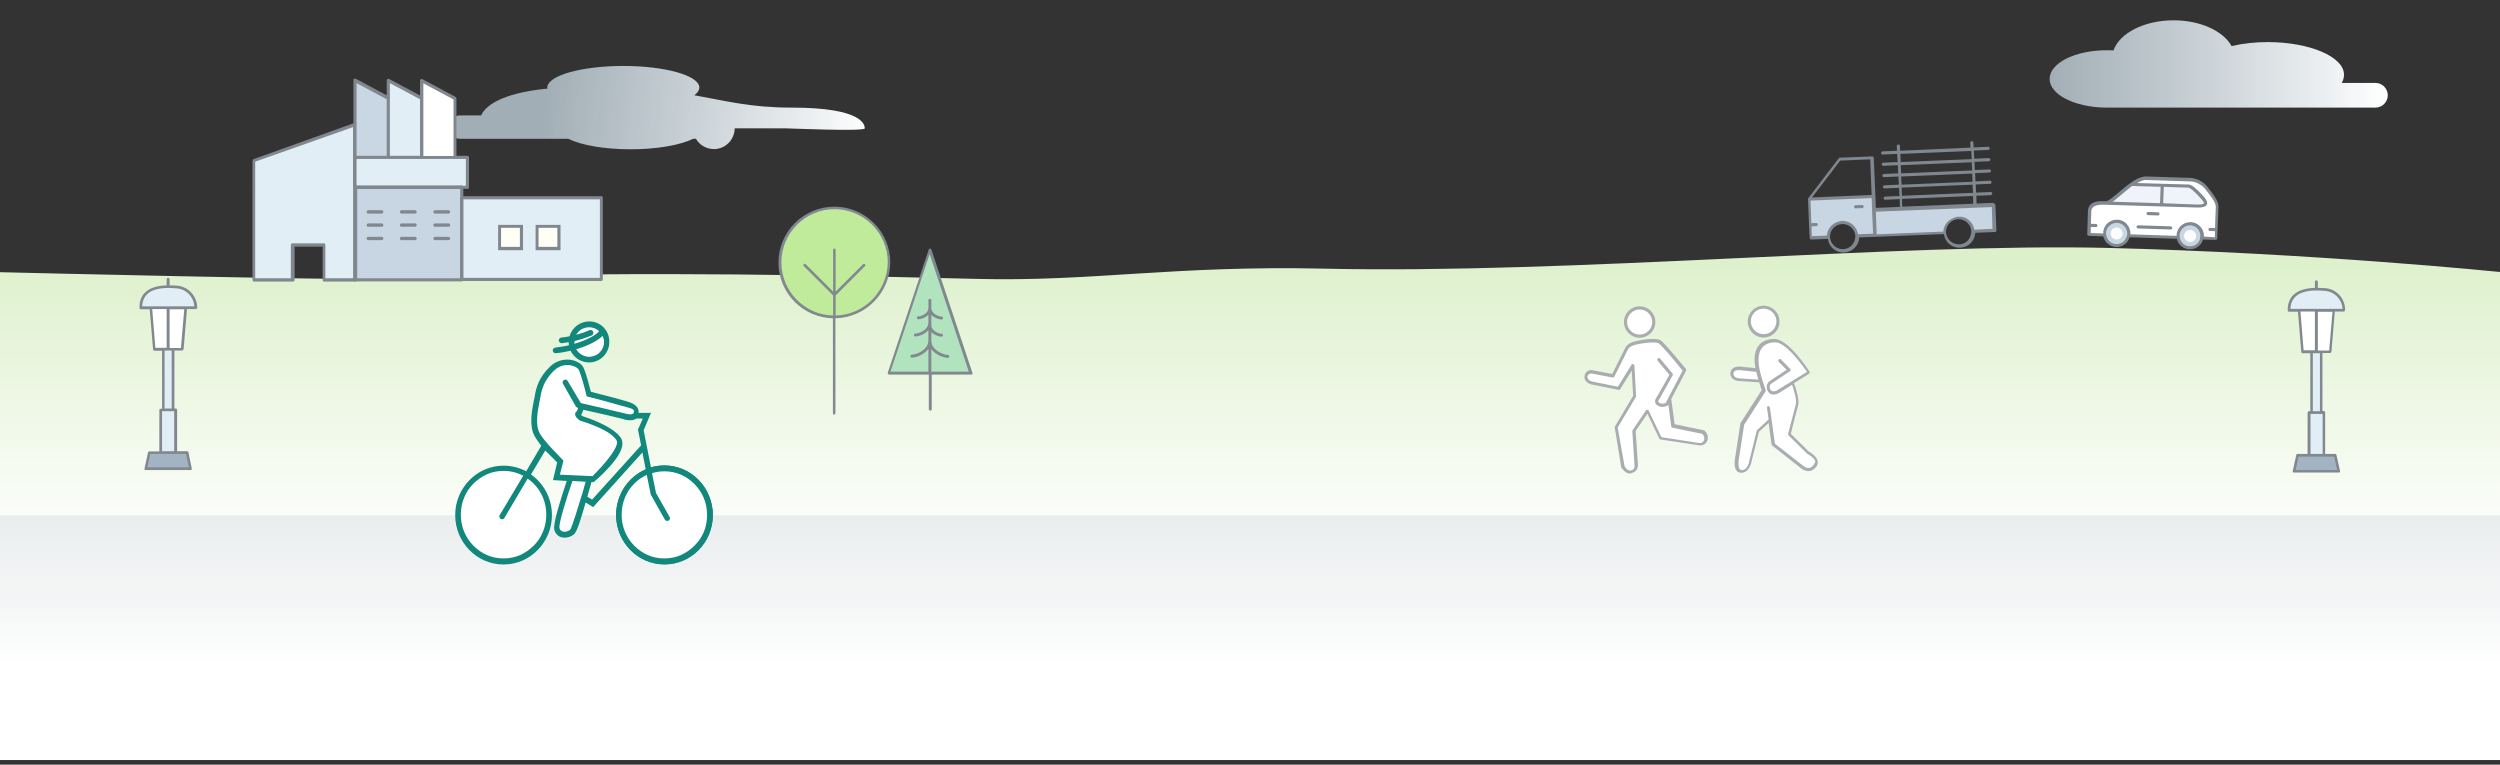 <?xml version="1.0" encoding="UTF-8"?>
<svg xmlns="http://www.w3.org/2000/svg" xmlns:xlink="http://www.w3.org/1999/xlink" version="1.1" x="0px" y="0px" viewBox="0 0 1194 365.2" style="enable-background:new 0 0 1194 365.2;" xml:space="preserve">
<rect x="0" y="0" width="1194" height="365.2" fill="#333333" stroke="none"/>
<style type="text/css">
	.st0{fill:url(#SVGID_1_);}
	.st1{fill:url(#SVGID_2_);}
	.st2{fill:url(#SVGID_3_);}
	.st3{fill:#A2B4C3;}
	.st4{fill:#E1EEF5;}
	.st5{fill:#FFFFFF;}
	.st6{fill:none;}
	.st7{fill:#81888F;}
	.st8{fill:#C7D6E2;}
	.st9{fill:#80878E;}
	.st10{fill:#FFFFF5;}
	.st11{fill:#C8D7E3;}
	.st12{fill:#B2E3BF;}
	.st13{fill:#C0EB9B;}
	.st14{fill:#F0F3FA;}
	.st15{fill:#FCFCFC;}
	.st16{fill:#A9ADB0;}
	.st17{fill:url(#SVGID_4_);}
	.st18{fill:#12877B;}
</style>
<g id="Sensibilisierung_HG_grün">
	<linearGradient id="SVGID_1_" gradientUnits="userSpaceOnUse" x1="597" y1="118.233" x2="597" y2="351.468">
		<stop offset="0" style="stop-color:#DCF0CA"></stop>
		<stop offset="0.619" style="stop-color:#FFFFFF"></stop>
		<stop offset="1" style="stop-color:#FFFFFF"></stop>
	</linearGradient>
	<path class="st0" d="M1194,351.5H0V130c0,0,164.8,4,187.2,3.2c94.7-3.2,163.1-2.9,279.4,0c54.5,1.4,94.3-6.5,165.5-4.9   c117.5,2.7,275.5-12.3,374.2-9.9c98.3,2.4,187.7,11.5,187.7,11.5V351.5z"></path>
</g>
<g id="HG_grau">
	<linearGradient id="SVGID_2_" gradientUnits="userSpaceOnUse" x1="597" y1="246.078" x2="597" y2="362.97">
		<stop offset="0" style="stop-color:#E3E7E8;stop-opacity:0.7"></stop>
		<stop offset="0.619" style="stop-color:#FFFFFF"></stop>
		<stop offset="1" style="stop-color:#FFFFFF"></stop>
	</linearGradient>
	<rect y="246.1" class="st1" width="1194" height="116.9"></rect>
</g>
<g id="Sensibilisierung">
	
		<linearGradient id="SVGID_3_" gradientUnits="userSpaceOnUse" x1="302.715" y1="741.483" x2="303.369" y2="741.468" gradientTransform="matrix(240 0 0 -48 -72391.086 35642.383)">
		<stop offset="0" style="stop-color:#DCEEF9;stop-opacity:0.659"></stop>
		<stop offset="1" style="stop-color:#FFFFFF"></stop>
	</linearGradient>
	<path class="st2" d="M332.4,66.3H331c-6.1,3-17.2,5-29.8,5c-12.7,0-23.7-2-29.8-5h-51.6c-3.1,0-5.6-2.5-5.6-5.6l0,0   c0-3.1,2.5-5.6,5.6-5.6l0,0h10c1.8-4,8.5-10.5,31.7-12.8c0-0.2-0.1-0.4-0.1-0.5c0-5.7,16.3-10.3,36.3-10.3s36.3,4.6,36.3,10.3   c0,1.3-0.9,2.6-2.4,3.7c15.8,2.8,26.9,5.9,46.6,5.9c34.7,0,34.8,8.7,34.8,9.9c0,1.6-36.1,0-37.6,0h-24.5c-0.1,5.5-4.5,9.9-9.9,9.9   C337.4,71.2,334.1,69.3,332.4,66.3z"></path>
	<g>
		<g id="lamp_8_" transform="translate(0.5 0.5)">
			<path id="Pfad_3696_8_" class="st3" d="M69.1,223.3l1.7-7.7h18l1.7,7.7H69.1z"></path>
			<rect id="Rechteck_3745_8_" x="76.3" y="195.2" class="st4" width="7.2" height="20.4"></rect>
			<rect id="Rechteck_3746_8_" x="77.5" y="166.2" class="st4" width="4.7" height="29"></rect>
			<path id="Pfad_3697_8_" class="st5" d="M71.5,146.4l1.7,19.8h13.3l1.7-19.8H71.5z"></path>
			<line id="Linie_894_8_" class="st6" x1="79.8" y1="146.4" x2="79.8" y2="166.2"></line>
			<path id="Pfad_3698_8_" class="st4" d="M92.9,146.4c0.1-5.4-4.1-9.8-9.5-9.9c-7.4-0.7-16.7,0.4-16.7,9.9     C66.7,146.4,92.9,146.4,92.9,146.4z"></path>
			<line id="Linie_895_8_" class="st6" x1="79.8" y1="132.7" x2="79.8" y2="136.4"></line>
		</g>
		<path class="st7" d="M84,136.4c-1-0.1-2-0.1-3-0.1v-2.9c0-0.4-0.3-0.7-0.7-0.7s-0.7,0.3-0.7,0.7v2.9c-4.5,0.1-7.9,1.2-10.1,3.2    c-2,1.8-2.9,4.3-2.9,7.5c0,0.4,0.3,0.7,0.7,0.7h4.2l1.6,19.2c0,0.3,0.3,0.6,0.7,0.6h3.6v27.7h-0.6c-0.4,0-0.7,0.3-0.7,0.7v19.7    h-4.8c-0.3,0-0.6,0.2-0.6,0.5l-1.7,7.7c0,0.2,0,0.4,0.1,0.5c0.1,0.2,0.3,0.2,0.5,0.2H91c0.2,0,0.4-0.1,0.5-0.2    c0.1-0.2,0.2-0.4,0.1-0.5L90,216c-0.1-0.3-0.3-0.5-0.6-0.5h-4.8v-19.7c0-0.4-0.3-0.7-0.7-0.7h-0.6v-27.7H87c0.3,0,0.6-0.3,0.7-0.6    l1.6-19.2h4.2c0.4,0,0.6-0.3,0.7-0.6C94.2,141.3,89.6,136.5,84,136.4z M90.2,223.2H70.4l1.4-6.4h17L90.2,223.2z M72.7,147.6h6.9    v18.5h-5.4L72.7,147.6z M83.2,196.4v19.1h-5.8v-19.1H78h4.7H83.2z M78.6,195.1v-27.7H82v27.7H78.6z M86.4,166.2H81v-18.5h7    L86.4,166.2z M80.3,146.3C80.3,146.3,80.3,146.3,80.3,146.3C80.3,146.3,80.3,146.3,80.3,146.3H67.9c0.1-2.5,1-4.5,2.5-5.9    c3.2-3,9.1-3.1,13.5-2.7c4.8,0.1,8.6,3.9,8.9,8.6H80.3z"></path>
	</g>
	<g>
		<path class="st8" d="M951.9,97.7l0.5,12.3l-10.2,0.4c-0.2-3.7-3.3-6.6-7-6.4c-3.7,0.2-6.6,3.3-6.5,7l-33.2,1.4l-0.5-12.3    L951.9,97.7z"></path>
		<path class="st8" d="M894.7,93.8l0.8,18.5l-8.6,0.4c-0.2-3.7-3.3-6.6-7-6.4c-3.7,0.2-6.6,3.3-6.5,7l-8.6,0.4l-0.8-18.5L894.7,93.8    z"></path>
		<g>
			<path class="st9" d="M886.3,99.5l3.1-0.1c0,0,0,0,0,0c0.4,0,0.7-0.4,0.7-0.8c0-0.4-0.4-0.7-0.8-0.7l-3.1,0.1c0,0,0,0,0,0     c-0.4,0-0.7,0.4-0.7,0.8C885.5,99.2,885.9,99.6,886.3,99.5z"></path>
			<path class="st9" d="M951.8,96.9l-7.8,0.3l-0.1-3.7l6.9-0.3c0,0,0,0,0,0c0.4,0,0.7-0.4,0.7-0.8c0-0.4-0.4-0.7-0.8-0.7l-6.9,0.3     l-0.2-3.9l6.9-0.3c0,0,0,0,0,0c0.4,0,0.7-0.4,0.7-0.8c0-0.4-0.4-0.7-0.8-0.7l-6.9,0.3l-0.2-3.9l6.9-0.3c0,0,0,0,0,0     c0.4,0,0.7-0.4,0.7-0.8c0-0.4-0.4-0.7-0.8-0.7l-6.9,0.3l-0.2-3.9l6.9-0.3c0,0,0,0,0,0c0.4,0,0.7-0.4,0.7-0.8     c0-0.4-0.4-0.7-0.8-0.7l-6.9,0.3l-0.2-3.9l6.9-0.3c0,0,0,0,0,0c0.4,0,0.7-0.4,0.7-0.8c0-0.4-0.4-0.7-0.8-0.7l-6.9,0.3l-0.1-2.3     c0-0.4-0.4-0.7-0.8-0.7c0,0,0,0,0,0c-0.4,0-0.7,0.4-0.7,0.8l0.1,2.3L907.5,72l-0.1-2.3c0-0.4-0.4-0.7-0.8-0.7     c-0.4,0-0.7,0.4-0.7,0.8L906,72l-6.9,0.3c0,0,0,0,0,0c-0.4,0-0.7,0.4-0.7,0.8c0,0.4,0.4,0.7,0.8,0.7l6.9-0.3l0.2,3.9l-6.9,0.3     c0,0,0,0,0,0c-0.4,0-0.7,0.4-0.7,0.8c0,0.4,0.4,0.7,0.8,0.7l6.9-0.3l0.2,3.9l-6.9,0.3c0,0,0,0,0,0c-0.4,0-0.7,0.4-0.7,0.8     c0,0.4,0.4,0.7,0.8,0.7l6.9-0.3l0.2,3.9l-6.9,0.3c0,0,0,0,0,0c-0.4,0-0.7,0.4-0.7,0.8c0,0.4,0.4,0.7,0.8,0.7l6.9-0.3l0.2,3.9     l-6.9,0.3c0,0,0,0,0,0c-0.4,0-0.7,0.4-0.7,0.8c0,0.4,0.4,0.7,0.8,0.7l6.9-0.3l0.1,3.7l-11.5,0.5l-0.2-5.4l-0.8-18.5     c0-0.2-0.1-0.4-0.2-0.5c-0.1-0.1-0.3-0.2-0.5-0.2l-15.4,0.6c0,0,0,0,0,0c-0.2,0-0.4,0.1-0.6,0.3l-14.6,19.1     c-0.1,0.1-0.1,0.3-0.1,0.5c0,0,0,0,0,0l0.5,12.3c0,0,0,0,0,0c0,0,0,0,0,0l0.3,6.2c0,0.4,0.4,0.7,0.8,0.7l7.9-0.3     c0.5,3.8,3.8,6.7,7.8,6.5l0,0c0,0,0,0,0,0c3.9-0.2,7-3.3,7.2-7.2l7.9-0.3l32.5-1.3c0.5,3.8,3.8,6.7,7.8,6.5c0,0,0,0,0,0     c0,0,0,0,0,0c2-0.1,3.8-0.9,5.2-2.4c1.2-1.3,1.9-3,2-4.7l9.4-0.4c0,0,0,0,0,0c0.2,0,0.4-0.1,0.5-0.2c0.1-0.1,0.2-0.3,0.2-0.5     l-0.5-12.3C952.6,97.2,952.2,96.9,951.8,96.9z M907.6,73.5l33.9-1.4l0.2,3.9l-33.9,1.4L907.6,73.5z M907.8,78.9l33.9-1.4l0.2,3.9     l-33.9,1.4L907.8,78.9z M908,84.3l33.9-1.4l0.2,3.9l-33.9,1.4L908,84.3z M908.2,89.6l33.9-1.4l0.2,3.9l-33.9,1.4L908.2,89.6z      M908.4,95l33.9-1.4l0.1,3.7l-33.9,1.4L908.4,95z M878.9,76.7l14.3-0.6l0.7,17l-14,0.6l-14.5,0.6L878.9,76.7z M865.2,108.1     l2.3-0.1c0,0,0,0,0,0c0.4,0,0.7-0.4,0.7-0.8c0-0.4-0.4-0.7-0.8-0.7l-2.3,0.1l-0.4-10.8l14.6-0.6l14.6-0.6l0.2,5.4c0,0,0,0,0,0     l0.1,2.9l0.4,8.7l-7.2,0.3c-0.3-1.7-1.1-3.2-2.3-4.4c-1.1-1-2.5-1.7-4-1.9c0,0-0.1,0-0.1,0c-0.2,0-0.4,0-0.6-0.1     c-0.2,0-0.5,0-0.7,0c0,0,0,0,0,0c0,0,0,0,0,0c0,0,0,0,0,0c0,0,0,0,0,0c0,0,0,0,0,0c-0.2,0-0.5,0-0.7,0.1c-0.1,0-0.2,0-0.4,0.1     c-0.1,0-0.2,0-0.3,0.1c-0.2,0-0.3,0.1-0.5,0.1c-0.1,0-0.1,0-0.2,0.1c-0.2,0.1-0.4,0.1-0.5,0.2c0,0-0.1,0-0.1,0     c-0.2,0.1-0.4,0.2-0.6,0.3c0,0,0,0,0,0c-2.2,1.2-3.7,3.5-3.9,6l-7.2,0.3L865.2,108.1z M880.3,119c-3.3,0.1-6.1-2.5-6.3-5.8     c0,0,0,0,0,0c0,0,0,0,0,0c-0.1-3.3,2.5-6,5.8-6.2c0,0,0,0,0,0c3.3-0.1,6.1,2.4,6.3,5.7c0,0,0,0,0,0c0,0,0,0,0,0     C886.2,116.1,883.6,118.9,880.3,119z M939.9,114.8c-1.1,1.2-2.6,1.9-4.2,1.9c0,0,0,0,0,0c-3.3,0.1-6.1-2.5-6.3-5.8c0,0,0,0,0,0     c0,0,0,0,0,0c-0.1-3.3,2.5-6.1,5.8-6.2c0,0,0,0,0,0c3.3-0.1,6.1,2.4,6.3,5.7c0,0,0,0,0,0c0,0,0,0,0,0     C941.5,112.1,940.9,113.6,939.9,114.8z M951.6,109.3l-8.7,0.4c-0.4-2.6-2.1-4.7-4.3-5.7c0,0,0,0-0.1,0c-0.2-0.1-0.4-0.2-0.6-0.2     c0,0-0.1,0-0.1,0c-0.2-0.1-0.3-0.1-0.5-0.2c-0.1,0-0.1,0-0.2,0c-0.2,0-0.3-0.1-0.5-0.1c-0.1,0-0.2,0-0.4,0c-0.1,0-0.2,0-0.3,0     c-0.2,0-0.5,0-0.7,0c0,0,0,0,0,0c-0.2,0-0.5,0-0.7,0.1c-0.1,0-0.2,0-0.3,0.1c-0.1,0-0.2,0-0.4,0.1c-0.1,0-0.3,0.1-0.4,0.1     c-0.1,0-0.2,0-0.2,0.1c-0.2,0.1-0.3,0.1-0.5,0.2c0,0-0.1,0-0.1,0.1c-0.2,0.1-0.4,0.2-0.5,0.3c0,0,0,0-0.1,0     c-0.2,0.1-0.4,0.2-0.6,0.3c0,0,0,0,0,0c-1.9,1.3-3.1,3.3-3.3,5.7l-31.8,1.3l-0.2-5.3l-0.2-5.5l47.6-1.9c0,0,0,0,0,0c0,0,0,0,0,0     c0,0,0,0,0,0l7.8-0.3L951.6,109.3z"></path>
		</g>
	</g>
	<g>
		<g>
			<g>
				<rect x="219.8" y="94.5" class="st4" width="67.4" height="38.9"></rect>
				<rect x="238.1" y="108.1" class="st10" width="10.6" height="10.6"></rect>
				<rect x="256.2" y="108.1" class="st10" width="10.6" height="10.6"></rect>
			</g>
			<g id="factory_1_">
				<rect x="169.6" y="89.4" class="st8" width="51" height="44.2"></rect>
				<polygon class="st4" points="201.4,75.2 185.5,75.2 185.5,38.5 201.4,47     "></polygon>
				<polygon class="st11" points="185.5,75.2 169.6,75.2 169.6,38.5 185.5,47     "></polygon>
				<polygon class="st5" points="217.3,75.2 201.4,75.2 201.4,38.5 217.3,47     "></polygon>
				<polygon class="st4" points="121.3,76.7 121.3,133.7 139.8,133.7 139.8,117 154.7,117 154.7,133.7 169.6,133.7 169.6,59.7           "></polygon>
				<line class="st6" x1="175.9" y1="101.1" x2="182.3" y2="101.1"></line>
				<line class="st6" x1="191.9" y1="101.1" x2="198.2" y2="101.1"></line>
				<line class="st6" x1="207.8" y1="101.1" x2="214.2" y2="101.1"></line>
				<line class="st6" x1="175.9" y1="107.5" x2="182.3" y2="107.5"></line>
				<line class="st6" x1="191.9" y1="107.5" x2="198.2" y2="107.5"></line>
				<line class="st6" x1="207.8" y1="107.5" x2="214.2" y2="107.5"></line>
				<line class="st6" x1="175.9" y1="113.9" x2="182.3" y2="113.9"></line>
				<line class="st6" x1="191.9" y1="113.9" x2="198.2" y2="113.9"></line>
				<line class="st6" x1="207.8" y1="113.9" x2="214.2" y2="113.9"></line>
				<rect x="169.6" y="75.2" class="st4" width="53.7" height="14.2"></rect>
			</g>
		</g>
		<rect x="238.6" y="108.1" class="st10" width="10.4" height="10.6"></rect>
		<rect x="256.5" y="108.1" class="st10" width="10.4" height="10.6"></rect>
		<g>
			<path class="st9" d="M220.5,134.4h-51c-0.4,0-0.8-0.3-0.8-0.8V89.4c0-0.4,0.3-0.8,0.8-0.8h51c0.4,0,0.8,0.3,0.8,0.8v44.2     C221.3,134.1,220.9,134.4,220.5,134.4z M170.3,132.9h49.5V90.2h-49.5V132.9z"></path>
		</g>
		<g>
			<path class="st9" d="M287.2,93.7h-66.7c-0.4,0-0.7,0.3-0.7,0.8v38.9c0,0.4,0.3,0.8,0.7,0.8h66.7c0.4,0,0.7-0.3,0.7-0.8V94.5     C288,94.1,287.7,93.7,287.2,93.7z M286.5,132.7h-65.3V95.2h65.3V132.7z"></path>
			<path class="st9" d="M249.8,107.4h-11.9v12.1h11.9V107.4z M248.3,117.9h-9v-9.1h9V117.9z"></path>
			<path class="st9" d="M267.7,107.4h-11.9v12.1h11.9V107.4z M266.2,117.9h-9v-9.1h9V117.9z"></path>
			<path class="st9" d="M182.3,100.4h-6.4c-0.4,0-0.8,0.3-0.8,0.8s0.3,0.8,0.8,0.8h6.4c0.4,0,0.8-0.3,0.8-0.8     S182.7,100.4,182.3,100.4z"></path>
			<path class="st9" d="M198.2,100.4h-6.4c-0.4,0-0.8,0.3-0.8,0.8s0.3,0.8,0.8,0.8h6.4c0.4,0,0.8-0.3,0.8-0.8     S198.6,100.4,198.2,100.4z"></path>
			<path class="st9" d="M214.2,100.4h-6.4c-0.4,0-0.8,0.3-0.8,0.8s0.3,0.8,0.8,0.8h6.4c0.4,0,0.8-0.3,0.8-0.8     S214.6,100.4,214.2,100.4z"></path>
			<path class="st9" d="M182.3,106.7h-6.4c-0.4,0-0.8,0.3-0.8,0.8s0.3,0.8,0.8,0.8h6.4c0.4,0,0.8-0.3,0.8-0.8     S182.7,106.7,182.3,106.7z"></path>
			<path class="st9" d="M198.2,106.7h-6.4c-0.4,0-0.8,0.3-0.8,0.8s0.3,0.8,0.8,0.8h6.4c0.4,0,0.8-0.3,0.8-0.8     S198.6,106.7,198.2,106.7z"></path>
			<path class="st9" d="M214.2,106.7h-6.4c-0.4,0-0.8,0.3-0.8,0.8s0.3,0.8,0.8,0.8h6.4c0.4,0,0.8-0.3,0.8-0.8     S214.6,106.7,214.2,106.7z"></path>
			<path class="st9" d="M182.3,113.1h-6.4c-0.4,0-0.8,0.3-0.8,0.8s0.3,0.8,0.8,0.8h6.4c0.4,0,0.8-0.3,0.8-0.8     S182.7,113.1,182.3,113.1z"></path>
			<path class="st9" d="M198.2,113.1h-6.4c-0.4,0-0.8,0.3-0.8,0.8s0.3,0.8,0.8,0.8h6.4c0.4,0,0.8-0.3,0.8-0.8     S198.6,113.1,198.2,113.1z"></path>
			<path class="st9" d="M214.2,113.1h-6.4c-0.4,0-0.8,0.3-0.8,0.8s0.3,0.8,0.8,0.8h6.4c0.4,0,0.8-0.3,0.8-0.8     S214.6,113.1,214.2,113.1z"></path>
			<path class="st9" d="M224,89.4V75.2c0-0.4-0.3-0.8-0.8-0.8h-5.2V47c0-0.3-0.2-0.5-0.4-0.7l-15.9-8.5c-0.2-0.1-0.5-0.1-0.7,0     c-0.2,0.1-0.4,0.4-0.4,0.6v7.2l-14.8-7.9c-0.2-0.1-0.5-0.1-0.7,0c-0.2,0.1-0.4,0.4-0.4,0.6v7.2l-14.8-7.9c-0.2-0.1-0.5-0.1-0.7,0     c-0.2,0.1-0.4,0.4-0.4,0.6v20.7L121.1,76c-0.3,0.1-0.5,0.4-0.5,0.7v57c0,0.4,0.3,0.8,0.8,0.8h18.5c0.4,0,0.8-0.3,0.8-0.8v-15.9     h13.4v15.9c0,0.4,0.3,0.8,0.8,0.8h14.9c0.4,0,0.8-0.3,0.8-0.8V90.2h53C223.7,90.2,224,89.9,224,89.4z M202.2,47v-7.2l14.4,7.7v27     h-14.4V47z M186.2,39.7l14.4,7.7v27h-14.4V47V39.7z M170.3,39.7l14.4,7.7v27h-14.4V59.7V39.7z M168.8,89.4v43.5h-13.4V117     c0-0.4-0.3-0.8-0.8-0.8h-14.9c-0.4,0-0.8,0.3-0.8,0.8v15.9h-17V77.2l46.7-16.5v14.4V89.4z M222.5,88.7h-52.2V75.9h15.2h15.9h15.9     h5.2V88.7z"></path>
		</g>
	</g>
	<g>
		<g>
			<path class="st12" d="M444.2,119.4l-19.6,58.9h39.2L444.2,119.4z"></path>
			<path class="st7" d="M464.4,178l-19.6-58.9c-0.2-0.5-1.1-0.5-1.2,0L424,178c-0.1,0.2,0,0.4,0.1,0.6c0.1,0.2,0.3,0.3,0.5,0.3h19     v16.5c0,0.4,0.3,0.7,0.7,0.7c0.4,0,0.7-0.3,0.7-0.7v-16.5h19c0.2,0,0.4-0.1,0.5-0.3C464.5,178.5,464.5,178.2,464.4,178z      M444.8,177.6v-10.9c2,2.8,5.9,4.2,7.9,4.2c0.4,0,0.7-0.3,0.7-0.7c0-0.4-0.3-0.7-0.7-0.7c-2.3,0-7.9-2.4-7.9-6.7c0,0,0,0,0,0     v-4.2c1.5,1.5,3.7,2.2,4.9,2.2c0.4,0,0.7-0.3,0.7-0.7s-0.3-0.7-0.7-0.7c-1.4,0-4.9-1.4-4.9-4.1c0,0,0,0,0,0v-1.1c0,0,0,0,0,0     c0,0,0,0,0,0v-3.8c1.5,1.5,3.7,2.2,4.9,2.2c0.4,0,0.7-0.3,0.7-0.7s-0.3-0.7-0.7-0.7c-1.4,0-4.9-1.4-4.9-4.1c0,0,0,0,0,0v-3.7     c0-0.4-0.3-0.7-0.7-0.7c-0.4,0-0.7,0.3-0.7,0.7v3.7c0,2.6-3.4,4-4.8,4c-0.4,0-0.7,0.3-0.7,0.7s0.3,0.7,0.7,0.7     c1.1,0,3.4-0.7,4.8-2.2v3.8c0,3.4-4.4,5.2-6.2,5.2c-0.4,0-0.7,0.3-0.7,0.7s0.3,0.7,0.7,0.7c1.4,0,4.4-0.9,6.2-3v5     c0,4.3-5.6,6.7-7.9,6.7c-0.4,0-0.7,0.3-0.7,0.7c0,0.4,0.3,0.7,0.7,0.7c2,0,5.9-1.4,7.9-4.2v10.9h-18.1l18.7-56.2l18.7,56.2H444.8     z"></path>
		</g>
		<g>
			<path class="st13" d="M398.5,151.4c14.4,0,26-11.6,26-26c0-14.4-11.6-26-26-26c-14.4,0-26,11.6-26,26c0,0,0,0,0,0     C372.5,139.7,384.1,151.4,398.5,151.4C398.5,151.4,398.5,151.4,398.5,151.4z"></path>
			<path class="st7" d="M425.2,125.4c0-14.7-12-26.7-26.7-26.7c0,0,0,0,0,0c-14.7,0-26.7,12-26.7,26.7c0,14.5,11.6,26.3,26,26.6     v45.4c0,0.4,0.3,0.6,0.6,0.6s0.6-0.3,0.6-0.6V152C413.5,151.7,425.1,139.8,425.2,125.4z M399.1,150.7v-9.6l14-14     c0.3-0.3,0.3-0.7,0-0.9c-0.3-0.3-0.7-0.3-0.9,0l-13.1,13.1v-20c0-0.4-0.3-0.6-0.6-0.6s-0.6,0.3-0.6,0.6v20l-13.1-13.1     c-0.3-0.3-0.7-0.3-0.9,0c-0.3,0.3-0.3,0.7,0,0.9l14,14v9.6c-13.7-0.3-24.7-11.6-24.7-25.4c0-14,11.4-25.4,25.4-25.4c0,0,0,0,0,0     c14,0,25.4,11.4,25.4,25.4C423.8,139.1,412.8,150.4,399.1,150.7z"></path>
		</g>
	</g>
	<g>
		<g id="lamp_10_" transform="translate(0.5 0.5)">
			<path id="Pfad_3696_10_" class="st3" d="M1095.1,224.5l1.7-7.7h18l1.7,7.7H1095.1z"></path>
			<rect id="Rechteck_3745_10_" x="1102.3" y="196.4" class="st4" width="7.2" height="20.4"></rect>
			<rect id="Rechteck_3746_10_" x="1103.5" y="167.4" class="st4" width="4.7" height="29"></rect>
			<path id="Pfad_3697_10_" class="st5" d="M1097.5,147.6l1.7,19.8h13.3l1.7-19.8H1097.5z"></path>
			<line id="Linie_894_10_" class="st6" x1="1105.8" y1="147.6" x2="1105.8" y2="167.4"></line>
			<path id="Pfad_3698_10_" class="st4" d="M1118.9,147.6c0.1-5.4-4.1-9.8-9.5-9.9c-7.4-0.7-16.7,0.4-16.7,9.9     C1092.8,147.6,1118.9,147.6,1118.9,147.6z"></path>
			<line id="Linie_895_10_" class="st6" x1="1105.8" y1="133.9" x2="1105.8" y2="137.7"></line>
		</g>
		<path class="st7" d="M1110,137.6c-1-0.1-2-0.1-3-0.1v-2.9c0-0.4-0.3-0.7-0.7-0.7c-0.4,0-0.7,0.3-0.7,0.7v2.9    c-4.5,0.1-7.9,1.2-10.1,3.2c-2,1.8-2.9,4.3-2.9,7.5c0,0.4,0.3,0.7,0.7,0.7h4.2l1.6,19.2c0,0.3,0.3,0.6,0.7,0.6h3.6v27.7h-0.6    c-0.4,0-0.7,0.3-0.7,0.7v19.7h-4.8c-0.3,0-0.6,0.2-0.6,0.5l-1.7,7.7c0,0.2,0,0.4,0.1,0.5c0.1,0.2,0.3,0.2,0.5,0.2h21.4    c0.2,0,0.4-0.1,0.5-0.2c0.1-0.2,0.2-0.4,0.1-0.5l-1.7-7.7c-0.1-0.3-0.3-0.5-0.6-0.5h-4.8V197c0-0.4-0.3-0.7-0.7-0.7h-0.6v-27.7    h3.6c0.3,0,0.6-0.3,0.7-0.6l1.6-19.2h4.2c0.4,0,0.6-0.3,0.7-0.6C1120.2,142.5,1115.6,137.7,1110,137.6z M1116.2,224.5h-19.8    l1.4-6.4h17L1116.2,224.5z M1098.7,148.8h6.9v18.5h-5.4L1098.7,148.8z M1109.3,197.7v19.1h-5.8v-19.1h0.6h4.7H1109.3z     M1104.6,196.4v-27.7h3.4v27.7H1104.6z M1112.4,167.4h-5.4v-18.5h7L1112.4,167.4z M1106.3,147.5    C1106.3,147.5,1106.3,147.5,1106.3,147.5C1106.3,147.5,1106.3,147.5,1106.3,147.5h-12.4c0.1-2.5,1-4.5,2.5-5.9    c3.2-3,9.1-3.1,13.5-2.7c4.8,0.1,8.6,3.9,8.9,8.6H1106.3z"></path>
	</g>
	<g>
		<g id="car_1_" transform="translate(29.805 514.449) rotate(-3)">
			<path id="Pfad_3729_6_" class="st5" d="M996.5-365.9c3.1,0.3,13.5-11.4,19.7-10.9l21.3,1.8c3.1,0.5,5.8,2.2,7.5,4.8     c1.7,2.4,4.5,6.2,4.3,8.7l-1.3,15.3l-6.6-0.6c0.8-3.1-1-6.3-4.1-7.1c-3.1-0.8-6.3,1-7.1,4.1c-0.2,0.7-0.2,1.4-0.2,2l-23.7-2     c0.1-0.3,0.1-0.6,0.2-0.9c0.3-3.2-2-6-5.2-6.3c-3.2-0.3-6,2-6.3,5.2c0,0.3,0,0.7,0,1l-7.5-0.6l0.9-10.9     C988.7-366.6,993.4-366.2,996.5-365.9z"></path>
			<path id="Pfad_3731_6_" class="st11" d="M1000.2-345.3c-3.2-0.3-5.5-3.1-5.3-6.2c0.3-3.2,3.1-5.5,6.2-5.3     c3.2,0.3,5.5,3.1,5.3,6.2C1006.2-347.4,1003.4-345.1,1000.2-345.3L1000.2-345.3L1000.2-345.3z"></path>
			<path id="Pfad_3731_3_" class="st11" d="M1035.3-342.1c-3.2-0.3-5.5-3.1-5.3-6.2c0.3-3.2,3.1-5.5,6.2-5.3     c3.2,0.3,5.5,3.1,5.3,6.2C1041.3-344.2,1038.5-341.9,1035.3-342.1L1035.3-342.1L1035.3-342.1z"></path>
			<path id="Pfad_3732_6_" class="st14" d="M1023.6-372.9l12.4,1c1.6,0.1,4.4,3.5,5.8,5.2c1.4,1.7,4.3,5-1.9,4.5l-17.1-1.4     L1023.6-372.9z"></path>
			<g>
				<path id="Pfad_3733_6_" class="st14" d="M1009.3-374.2l14.5,1.2l-0.8,9.3l-26.4-2.2C998.7-365.7,1004.1-370.9,1009.3-374.2z"></path>
				<g>
					<path class="st7" d="M1050.1-361.3c0.2-2.7-2.5-6.5-4.3-9l-0.1-0.2c-1.8-2.8-4.7-4.7-8.1-5.2l-21.3-1.8       c-3.9-0.3-9,3.5-13.4,6.9c-2.5,1.9-5.3,4-6.3,3.9c-1.6-0.1-3.6-0.3-5.3,0.1c-2.2,0.6-3.4,2-3.6,4.3l-0.9,10.9       c0,0.2,0,0.4,0.2,0.5c0.1,0.2,0.3,0.2,0.5,0.3c0,0,0,0,0,0l6.9,0.6c0.2,1.1,0.7,2.2,1.4,3.1c1.1,1.3,2.7,2.1,4.4,2.3       c0.1,0,0.1,0,0.2,0c1.7,0.1,3.3-0.4,4.6-1.5c0.9-0.7,1.5-1.7,1.9-2.8l0.2,0h0c0,0,0,0,0,0l22.2,1.9c0,0,0,0,0,0l0.1,0       c0.5,2.8,2.8,5.1,5.8,5.3c0.1,0,0.1,0,0.2,0c1.7,0.1,3.3-0.4,4.6-1.5c0.9-0.7,1.5-1.7,1.9-2.8l6,0.5c0.2,0,0.4,0,0.5-0.2       c0.2-0.1,0.2-0.3,0.3-0.5L1050.1-361.3z M1023.8-364.3l0.7-7.8l11.7,1c0,0,0,0,0,0c0.8,0.1,2.6,1.7,5.3,5       c0.5,0.6,2,2.3,1.7,2.9c0,0-0.3,0.6-3,0.4L1023.8-364.3z M1023-372.2l-0.7,7.8l-22.6-1.9c0.1-0.1,0.3-0.2,0.5-0.3       c0.1,0,0.1-0.1,0.2-0.1c1-0.7,2.1-1.5,3.4-2.5c1.7-1.3,3.7-2.8,5.6-4.1L1023-372.2z M1004.1-347.2c-1,0.9-2.3,1.3-3.7,1.2       c0,0-0.1,0-0.1,0c-1.3-0.1-2.5-0.8-3.3-1.8c-0.7-0.9-1.1-1.9-1.2-3c0-0.2,0-0.5,0-0.7c0-0.2,0.1-0.5,0.1-0.7       c0-0.1,0-0.2,0.1-0.3c0.3-0.9,0.8-1.8,1.6-2.4c1-0.9,2.3-1.3,3.7-1.2c0,0,0,0,0,0c2.7,0.2,4.8,2.7,4.6,5.4c0,0,0,0.1,0,0.1       c0,0.2-0.1,0.4-0.1,0.7c0,0,0,0,0,0C1005.4-348.8,1004.9-347.9,1004.1-347.2z M1039.1-344.3c-1,0.9-2.3,1.3-3.7,1.2       c0,0-0.1,0-0.1,0c-2.7-0.3-4.6-2.6-4.5-5.3c0,0,0-0.1,0-0.1c0.2-2.8,2.7-4.8,5.4-4.6c0,0,0,0,0,0c2.4,0.2,4.2,2.1,4.5,4.4       c0,0.1,0,0.2,0,0.2c0,0.2,0,0.4,0,0.7c0,0.3-0.1,0.6-0.2,0.9c0,0,0,0,0,0C1040.5-345.9,1039.9-345,1039.1-344.3z M1042.4-347.4       c0-0.1,0-0.1,0-0.2c0-0.3,0-0.6,0-0.8c0-0.1,0-0.2,0-0.3c0-0.2-0.1-0.4-0.1-0.6c0-0.3-0.1-0.5-0.2-0.8c0,0,0,0,0,0       c-0.7-2-2.3-3.7-4.5-4.3c-3.5-0.9-7.1,1.1-8,4.6c-0.1,0.4-0.2,0.8-0.2,1.1c0,0,0,0,0,0.1c0,0,0,0,0,0c0,0.1,0,0.1,0,0.2       l-22-1.9c0-0.1,0-0.1,0-0.2c0.2-1.7-0.4-3.4-1.5-4.8s-2.7-2.2-4.4-2.3c0,0,0,0,0,0c-3.4-0.3-6.4,2-7,5.3c0,0.1,0,0.2,0,0.2       c0,0.1,0,0.2,0,0.3c0,0,0,0,0,0.1c0,0,0,0,0,0.1c0,0,0,0.1,0,0.1c0,0,0,0.1,0,0.1l-6-0.5l0.2-2.9l2.4,0.2       c0.4,0,0.8-0.3,0.8-0.7c0-0.4-0.3-0.8-0.7-0.8c0,0,0,0,0,0l-2.4-0.2l0.5-5.7c0.1-1.6,0.9-2.5,2.5-2.9c1.5-0.4,3.3-0.2,4.8-0.1       c0,0,0,0,0,0c0,0,0,0,0,0l26.4,2.2c0,0,0,0,0,0l17.1,1.4c2.5,0.2,3.9-0.2,4.5-1.2c0.7-1.4-0.8-3.3-1.9-4.6       c-2.3-2.7-4.6-5.3-6.3-5.4c0,0,0,0,0,0l-12.4-1c0,0,0,0,0,0l-12.1-1c1.6-0.8,3.2-1.4,4.5-1.2l21.2,1.8c2.9,0.4,5.4,2.1,7,4.5       l0.1,0.2c1.6,2.2,4.2,5.8,4.1,8l-0.9,10.1l-2.4-0.2c-0.4,0-0.8,0.3-0.8,0.7c0,0.4,0.3,0.8,0.7,0.8c0,0,0,0,0,0l2.4,0.2       l-0.2,2.9L1042.4-347.4z"></path>
					<path class="st7" d="M1026.8-353.1C1026.8-353.1,1026.8-353.1,1026.8-353.1l-15.5-1.3c-0.4,0-0.8,0.3-0.8,0.7       c0,0.4,0.3,0.8,0.7,0.8c0,0,0,0,0,0l15.5,1.3c0.4,0,0.8-0.3,0.8-0.7C1027.5-352.7,1027.2-353.1,1026.8-353.1z"></path>
					<path class="st7" d="M1016.3-359C1016.3-359,1016.3-359,1016.3-359l4.7,0.4c0.4,0,0.8-0.3,0.8-0.7c0-0.4-0.3-0.8-0.7-0.8       c0,0,0,0,0,0l-4.7-0.4c-0.4,0-0.8,0.3-0.8,0.7C1015.6-359.4,1015.9-359,1016.3-359z"></path>
				</g>
			</g>
		</g>
		<path id="Pfad_3731_7_" class="st15" d="M1010.8,114.4c-1.6-0.1-2.8-1.4-2.8-3c0.1-1.6,1.4-2.8,3-2.8c1.6,0.1,2.8,1.4,2.8,3    C1013.7,113.2,1012.4,114.4,1010.8,114.4L1010.8,114.4L1010.8,114.4z"></path>
		<path id="Pfad_3731_8_" class="st15" d="M1045.9,115.6c-1.6-0.1-2.8-1.4-2.8-3s1.4-2.8,3-2.8c1.6,0.1,2.8,1.4,2.8,3    C1048.8,114.4,1047.5,115.6,1045.9,115.6L1045.9,115.6L1045.9,115.6z"></path>
	</g>
	<g>
		<g>
			<path class="st5" d="M813.5,206.4l-14.4-3l-1.7-12.6l-0.1-0.2l7.3-13.9c0,0-10-12.4-11.9-13.6c-1.9-1.1-8.5-0.2-11.9,0.6     c-3.4,0.9-3.9,2.7-3.9,2.7l-6.5,13l-10-1.9c0,0-2.4-0.4-2.8,2c-0.4,2.4,2.7,3.3,2.7,3.3l13,2.6l6.8-10.9l0.8,14.6l-8.8,14.9     l3.1,18.9c0,0,1.6,3,3.9,2.5c3.1-0.6,2.4-4.1,2.4-4.1l-1-15.4l6.4-9.5l6.3,13.1l17.9,2.7c0,0,2.7,0.7,3.6-1.7     S813.5,206.4,813.5,206.4z"></path>
			
				<ellipse transform="matrix(0.851 -0.526 0.526 0.851 36.091 434.661)" class="st5" cx="783.1" cy="153.8" rx="6.7" ry="6.7"></ellipse>
			<path class="st16" d="M783.1,161.3c-4.1,0-7.5-3.3-7.5-7.5s3.3-7.5,7.5-7.5s7.5,3.3,7.5,7.5S787.2,161.3,783.1,161.3z      M783.1,147.8c-3.3,0-6,2.7-6,6s2.7,6,6,6s6-2.7,6-6S786.4,147.8,783.1,147.8z"></path>
			<path class="st16" d="M778.5,226.2c-2.4,0-4-2.8-4.1-2.9c0-0.1-0.1-0.2-0.1-0.2l-3.1-18.9c0-0.2,0-0.4,0.1-0.5l8.7-14.7l-0.7-12     l-5.5,8.9c-0.2,0.3-0.5,0.4-0.8,0.3l-13-2.6c-1.4-0.4-3.7-1.7-3.2-4.2c0.5-2.5,2.6-2.8,3.7-2.6l9.5,1.8l6.2-12.4     c0.2-0.4,1-2.2,4.4-3.1c2.5-0.7,10.1-2,12.5-0.6c1.9,1.2,11,12.5,12.1,13.7c0.2,0.2,0.2,0.6,0.1,0.8l-7.1,13.6c0,0,0,0,0,0     l1.6,12l13.9,2.9c0.1,0,0.2,0.1,0.3,0.1c0.9,0.7,2.3,2.6,1.4,4.9c-1,2.4-3.4,2.4-4.5,2.1l-17.8-2.7c-0.2,0-0.5-0.2-0.6-0.4     l-5.7-11.9l-5.6,8.2l1,15.1c0.1,0.4,0.3,2.1-0.5,3.4c-0.5,0.8-1.3,1.3-2.4,1.6C779,226.2,778.7,226.2,778.5,226.2z M775.9,222.7     c0.3,0.5,1.5,2.3,3,2c0.7-0.1,1.1-0.4,1.4-0.9c0.6-0.9,0.3-2.3,0.3-2.3c0,0,0-0.1,0-0.1l-1-15.4c0-0.2,0-0.3,0.1-0.5l6.4-9.5     c0.1-0.2,0.4-0.3,0.7-0.3c0.3,0,0.5,0.2,0.6,0.4l6.1,12.7l17.5,2.7c0.3,0.1,2.1,0.5,2.8-1.2c0.6-1.5-0.4-2.7-0.8-3.1l-14.2-2.9     c-0.3-0.1-0.6-0.3-0.6-0.6l-1.4-10.5l-0.1,0.2c-0.1,0.1-0.2,0.2-0.3,0.3c-0.1,0.1-2.4,1.4-4.7,0c-0.9-0.5-1.1-1.2-1.2-1.7     c-0.2-1.2,0.6-2.2,0.9-2.5l5.9-10.5l-5.6-6.7c-0.3-0.3-0.2-0.8,0.1-1.1c0.3-0.3,0.8-0.2,1.1,0.1l5.9,7.1c0.2,0.2,0.2,0.6,0.1,0.8     l-6.2,11.1c0,0-0.1,0.1-0.1,0.1c-0.2,0.2-0.6,0.9-0.6,1.4c0,0.1,0.1,0.4,0.5,0.6c1.2,0.7,2.5,0.3,3,0.1l8.1-15.5     c-4-5-10.1-12.2-11.4-13c-1.4-0.9-7.4-0.3-11.3,0.7c-2.9,0.8-3.4,2.2-3.4,2.2l-6.5,13c-0.1,0.3-0.5,0.5-0.8,0.4l-10-1.9     c-0.2,0-1.7-0.1-2,1.4c-0.3,1.7,2,2.4,2.1,2.4l12.4,2.5l6.5-10.5c0.2-0.3,0.5-0.4,0.8-0.3c0.3,0.1,0.5,0.4,0.6,0.7l0.8,14.6     c0,0.1,0,0.3-0.1,0.4l-8.7,14.6L775.9,222.7z"></path>
		</g>
		<g>
			<g>
				<circle class="st5" cx="842.3" cy="154" r="6.9"></circle>
				<path class="st5" d="M863.3,216.6l-8.9-8.8c0,0,2.9-11.3,3.7-14.1c0.8-2.8-2.1-10.6-2.1-10.6l7.8-4.8c0,0-9.6-15.1-16.1-15.1      c-4.1,0-9.3,1.7-8.8,10.4c0.1,0.9,0.2,1.9,0.4,2.9l-7.1,0.1c0,0-4.9-0.9-4.9,2.4c0,2.9,3.6,3,3.6,3l10,0.7      c0.8,2.5,1.5,4.4,1.5,4.4L832,203l-2.4,15.2c0,0-1.7,7.3,1.8,7.5c3.9,0.2,4.6-5.6,4.6-5.6l3.4-13.7l5.8-5.3l1.6,11.7l13.2,10.3      c0,0,3.9,4,6.8-0.2C869.1,219.6,863.3,216.6,863.3,216.6z"></path>
			</g>
			<g>
				<path class="st16" d="M868.1,220.1c-0.6-2.4-3.7-4.2-4.3-4.5l-8.5-8.4c0.5-2.1,2.8-11.3,3.5-13.7c0.7-2.6-1.2-8.5-2-10.5      l7.2-4.5c0.2-0.1,0.3-0.3,0.3-0.5s0-0.4-0.1-0.6c-0.4-0.6-9.9-15.4-16.7-15.5c-2.1,0-5.1,0.4-7.1,2.6c-1.8,1.9-2.6,4.8-2.4,8.5      c0.1,0.9,0.2,1.8,0.4,2.8l-6.2-0.6c-0.3-0.1-3.1-0.5-4.7,0.8c-0.7,0.6-1,1.4-1.1,2.3c0,2.8,2.8,3.7,4.3,3.7l9.2,0.6      c0,0,0,0,0.1,0c0.1,0,0.1,0,0.2,0c0.5,1.7,1,3,1.2,3.7l-10.1,15.7c-0.1,0.1-0.1,0.2-0.1,0.3l-2.3,15.1c-0.1,0.5-1.2,5.2,0.4,7.3      c0.5,0.7,1.2,1,2,1.1c0.1,0,0.2,0,0.3,0c4.3,0,5.1-6,5.1-6.1l3.4-13.5l4.6-4.2l1.4,10.3c0,0.2,0.1,0.4,0.3,0.5l13.1,10.3      c0.1,0.1,1.9,1.9,4.2,1.9c0.1,0,0.2,0,0.4,0c1.3-0.1,2.5-0.9,3.5-2.3C868.1,221.9,868.3,221,868.1,220.1z M830.8,180.7      c-0.1,0-2.9-0.1-2.9-2.2c0-0.5,0.2-0.9,0.5-1.2c0.9-0.7,2.8-0.6,3.6-0.4l6.8,0.7c0.3,1.3,0.6,2.5,1,3.7L830.8,180.7z       M866.3,221.9c-0.7,1-1.5,1.5-2.3,1.6c-1.7,0.2-3.3-1.5-3.4-1.5l-12.9-10.1l-2.4-17.3c-0.1-0.4-0.4-0.7-0.8-0.6      c-0.4,0.1-0.7,0.4-0.6,0.8l0.8,5.5l-5.5,5.1c-0.1,0.1-0.2,0.2-0.2,0.4l-3.4,13.8c0,0.1-0.7,5.1-3.8,4.9c-0.4,0-0.7-0.2-0.9-0.5      c-1-1.3-0.5-4.8-0.2-6.1l2.3-15l10.2-15.9c0.1-0.2,0.2-0.4,0.1-0.7c0-0.1-3.2-8.5-3.4-13.2c-0.2-3.3,0.5-5.8,2-7.4      c1.7-1.8,4.2-2.2,6-2.2c4.7,0,12.1,9.7,15.1,14.1l-14.2,8.8c0,0-1.9,1.1-2.9,0.1c-0.7-0.7-0.7-1.5-0.7-1.9      c0.1-0.6,0.3-1.1,0.8-1.4l8.9-5.9c0.2-0.1,0.3-0.3,0.3-0.5c0-0.2-0.1-0.4-0.2-0.6l-4.4-4.5c-0.3-0.3-0.8-0.3-1.1,0      c-0.3,0.3-0.3,0.8,0,1.1l3.8,3.8l-8.1,5.4c-0.8,0.5-1.3,1.4-1.4,2.5c-0.1,1.1,0.3,2.3,1.1,3.1c1.8,1.8,4.6,0.2,4.7,0.1l6.3-3.9      c0.9,2.5,2.3,7.4,1.8,9.2c-0.8,2.8-3.5,13.7-3.7,14.2c-0.1,0.3,0,0.5,0.2,0.7l8.9,8.8c0.1,0.1,0.1,0.1,0.2,0.1      c0.9,0.5,3.3,2,3.7,3.6C866.7,221,866.6,221.4,866.3,221.9z"></path>
				<path class="st16" d="M842.3,161.2c4.2,0,7.6-3.4,7.6-7.6c0-4.2-3.4-7.6-7.6-7.6s-7.6,3.4-7.6,7.6      C834.7,157.7,838.1,161.2,842.3,161.2z M842.3,147.4c3.4,0,6.1,2.8,6.1,6.1c0,3.4-2.8,6.1-6.1,6.1s-6.1-2.8-6.1-6.1      C836.2,150.1,838.9,147.4,842.3,147.4z"></path>
			</g>
		</g>
	</g>
	<linearGradient id="SVGID_4_" gradientUnits="userSpaceOnUse" x1="978.844" y1="30.535" x2="1140.31" y2="30.535">
		<stop offset="0" style="stop-color:#DCEEF9;stop-opacity:0.659"></stop>
		<stop offset="1" style="stop-color:#FFFFFF"></stop>
	</linearGradient>
	<path class="st17" d="M1065.8,22c5.7-1.3,11.4-1.9,17.2-1.9c20.1,0,36.5,7,36.5,15.6c0,1.4-0.4,2.7-1.1,3.9h16.1   c3.2,0,5.9,2.6,5.9,5.9c0,3.2-2.6,5.9-5.9,5.9h-128.9c-0.1,0-0.2,0-0.3,0c-14.7-0.3-26.4-6.3-26.4-13.7c0-7.6,12.2-13.7,27.3-13.7   c1.1,0,2.2,0,3.2,0.1c2.8-8.2,14.6-14.4,28.7-14.4C1050.9,9.7,1061.8,14.8,1065.8,22z"></path>
</g>
<g id="Sensibilisierung_Fahrrad">
	<g>
		<path class="st18" d="M317.3,224.9c-2.7,0-5.4,0.5-7.9,1.6c-2.4,1-4.6,2.6-6.5,4.5c-1.9,1.9-3.4,4.2-4.4,6.6    c-1.1,2.6-1.6,5.3-1.6,8.2s0.5,5.6,1.6,8.2c1,2.5,2.5,4.7,4.4,6.6c1.9,1.9,4.1,3.4,6.5,4.5c2.5,1.1,5.2,1.6,7.9,1.6    c2.7,0,5.4-0.5,7.9-1.6c2.4-1,4.6-2.6,6.5-4.5c1.9-1.9,3.4-4.2,4.4-6.6c1.1-2.6,1.6-5.3,1.6-8.2s-0.5-5.6-1.6-8.2    c-1-2.5-2.5-4.7-4.4-6.6c-1.9-1.9-4.1-3.4-6.5-4.5C322.8,225.5,320.1,224.9,317.3,224.9 M317.3,222.3c12.7,0,23.1,10.6,23.1,23.6    c0,13-10.3,23.6-23.1,23.6c-12.7,0-23.1-10.6-23.1-23.6C294.3,232.8,304.6,222.3,317.3,222.3z"></path>
		<g>
			<path class="st5" d="M275.7,199.5"></path>
			<path class="st5" d="M276.6,193.8c0,0,20.4,4.6,21.6,5c1.1,0.5,4.9,1.1,5.6-0.8s0-3.2-2.2-4.3c-2.2-1.1-20.2-5.6-20.2-5.6     s-2.3-9.4-3.7-12.2c-1.4-2.8-8.6-4.9-13.8,0c-5.2,4.9-6.4,9.7-7.1,13.9c-0.7,4.2-3,12.6,0,17.8c1.9,3.2,4.3,6.2,7.1,8.6l3.8,4     l-1.8,7.6l6.8,0.4c-2,5.7-7.1,21.2-6.6,24.1c0.7,3.6,5,3.6,7.3,1.6c1.8-1.6,5.5-16,8.3-25.2l1.5,0.1c0,0,16.2-13.5,12.4-19.2     c-3.8-5.7-19.8-10.3-19.8-10.3"></path>
			<path class="st5" d="M281.5,172.2c4.9,0,8.9-4,8.9-8.9c0-4.9-4-8.9-8.9-8.9c-4.9,0-8.9,4-8.9,8.9     C272.7,168.2,276.6,172.2,281.5,172.2z"></path>
			<path class="st5" d="M337.6,237.2c-1.1-2.6-2.7-5-4.7-7.1c-2-2-4.3-3.6-6.9-4.8c-2.7-1.2-5.5-1.7-8.4-1.7c-2.9,0-5.8,0.6-8.4,1.7     c-2.6,1.1-4.9,2.7-6.9,4.8c-2,2-3.6,4.4-4.7,7.1c-1.1,2.7-1.7,5.7-1.7,8.7c0,3,0.6,5.9,1.7,8.7c1.1,2.6,2.7,5,4.7,7.1     c2,2,4.3,3.6,6.9,4.8c2.7,1.2,5.5,1.7,8.4,1.7c2.9,0,5.8-0.6,8.4-1.7c2.6-1.1,4.9-2.7,6.9-4.8c2-2,3.6-4.4,4.7-7.1     c1.1-2.7,1.7-5.7,1.7-8.7C339.3,242.8,338.8,239.9,337.6,237.2z"></path>
			<path class="st5" d="M256,230.1c-2-2-4.3-3.6-6.9-4.8c-2.7-1.2-5.5-1.7-8.4-1.7s-5.8,0.6-8.4,1.7c-2.6,1.1-4.9,2.7-6.9,4.8     c-2,2-3.6,4.4-4.7,7.1c-1.1,2.7-1.7,5.7-1.7,8.7c0,3,0.6,5.9,1.7,8.7c1.1,2.6,2.7,5,4.7,7.1c2,2,4.3,3.6,6.9,4.8     c2.7,1.2,5.5,1.7,8.4,1.7s5.8-0.6,8.4-1.7c2.6-1.1,4.9-2.7,6.9-4.8c2-2,3.6-4.4,4.7-7.1c1.1-2.7,1.7-5.7,1.7-8.7     c0-3-0.6-5.9-1.7-8.7C259.6,234.5,258,232.1,256,230.1z"></path>
		</g>
		<g>
			<path class="st18" d="M281.4,153.5c-4.4,0-8.2,3-9.4,7.1c-1.3,0.3-2.6,0.5-3.9,0.6c-0.7,0.1-1.3,0.7-1.2,1.5     c0.1,0.7,0.7,1.2,1.3,1.2c0.1,0,0.1,0,0.2,0c1.1-0.1,2.2-0.3,3.2-0.5c0,0.5,0.1,1,0.1,1.5c-2,0.5-4.2,0.8-6.5,1.1     c-0.7,0.1-1.3,0.7-1.2,1.5c0.1,0.7,0.6,1.2,1.3,1.2c0,0,0.1,0,0.1,0c2.5-0.2,4.9-0.7,7.1-1.2c1.6,3.3,4.9,5.6,8.8,5.6     c5.4,0,9.7-4.4,9.7-9.7C291.2,157.9,286.8,153.5,281.4,153.5z M274.4,163.3c0-0.1,0-0.3,0-0.4c2.8-0.7,5.5-1.6,8.2-2.7     c0.7-0.3,1-1.1,0.7-1.8c-0.3-0.7-1.1-1-1.8-0.7c-2,0.9-4.1,1.6-6.3,2.2c1.2-2.2,3.5-3.6,6.2-3.6c1.8,0,3.5,0.7,4.7,1.8     c-0.4,1.1-4.8,4.1-11.8,6.1C274.4,163.9,274.4,163.6,274.4,163.3z M281.4,170.4c-2.6,0-5-1.5-6.2-3.6c6.2-1.8,10.7-4.4,12.6-6.4     c0.4,0.9,0.7,1.9,0.7,3C288.5,167.2,285.3,170.4,281.4,170.4z"></path>
			<path class="st18" d="M317.3,222.3c-2.2,0-4.4,0.3-6.4,0.9l-3.5-17.7l3.5-8.3h-5.9c0.2-1.9-0.8-3.4-3.1-4.6     c-2.1-1.1-16-4.5-19.7-5.5c-0.6-2.4-2.4-9.3-3.6-11.7c-0.9-1.7-3.1-3-5.7-3.5c-3.7-0.6-7.4,0.5-10.1,3.1     c-5.5,5.2-6.8,10.3-7.5,14.7c-0.1,0.6-0.2,1.2-0.4,1.9c-0.9,4.7-2.3,11.9,0.5,16.8c0.9,1.6,2,3,3.1,4.5l-7.2,12.2     c-3.2-1.7-6.9-2.7-10.8-2.7c-12.7,0-23.1,10.6-23.1,23.6c0,13,10.3,23.6,23.1,23.6c12.7,0,23.1-10.6,23.1-23.6     c0-8.1-4-15.2-10-19.4l6.8-11.4c0.8,0.8,1.6,1.6,2.4,2.3l3.3,3.4l-2,8.4l6.6,0.4c-2.4,7-6.6,20.1-6,23.1c0.4,1.8,1.5,3.1,3.1,3.7     c0.6,0.2,1.2,0.3,1.9,0.3c1.6,0,3.2-0.6,4.4-1.6c1.4-1.2,2.9-5.8,5.6-15.2l3.6,2.2l23.5-26.1l1.6,8.1c-8.3,3.6-14.1,12-14.1,21.8     c0,13,10.3,23.6,23.1,23.6s23.1-10.6,23.1-23.6C340.4,232.8,330.1,222.3,317.3,222.3z M254.9,231c1.9,1.9,3.4,4.2,4.4,6.6     c1.1,2.6,1.6,5.3,1.6,8.2c0,2.8-0.5,5.6-1.6,8.2c-1,2.5-2.5,4.7-4.4,6.6c-1.9,1.9-4.1,3.4-6.5,4.5c-2.5,1.1-5.2,1.6-7.9,1.6     c-2.7,0-5.4-0.5-7.9-1.6c-2.4-1-4.6-2.6-6.5-4.5c-1.9-1.9-3.4-4.2-4.4-6.6c-1.1-2.6-1.6-5.3-1.6-8.2c0-2.8,0.5-5.6,1.6-8.2     c1-2.5,2.5-4.7,4.4-6.6c1.9-1.9,4.1-3.4,6.5-4.5c2.5-1.1,5.2-1.6,7.9-1.6c2.7,0,5.4,0.5,7.9,1.6c0.5,0.2,1,0.5,1.5,0.7     l-11.1,18.6l0,0c-0.2,0.2-0.3,0.5-0.3,0.9c0,0.7,0.6,1.3,1.3,1.3c0.6,0,1.1-0.4,1.2-0.8l0,0l11-18.6     C253.2,229.4,254.1,230.2,254.9,231z M267.4,226.7l1.7-6.7l-4.4-4.6c0,0-5.1-5.2-6.9-8.4c-2.3-4.1-1-10.6-0.2-14.9     c0.1-0.7,0.3-1.4,0.4-2c0.7-4.1,1.8-8.5,6.7-13.2c3.1-2.9,6.5-2.7,7.9-2.4c2.1,0.4,3.4,1.3,3.8,2.1c1.1,2.2,3,9.3,3.6,11.9     l0.2,0.8l0.8,0.2c6.9,1.7,18.3,5,19.9,5.4c1.6,0.5,2.1,1.1,1.8,2.1c-0.4,1.5-3.4,0.7-4.1,0.5c-1.1-0.3-15.8-3.8-21.2-5l-6.3-10.6     l0,0c-0.2-0.3-0.6-0.6-1.1-0.6c-0.7,0-1.3,0.6-1.3,1.3c0,0.3,0.1,0.6,0.3,0.9l6.1,10.8l1,0.6c-0.2,0.7-0.6,1.4-0.7,1.6     c-0.5,0.3-0.8,0.9-0.7,1.4c0,1.2,1.2,2.2,2.2,2.9l0.2,0.1l0.2,0.1c3.8,1.1,14.7,4.8,17.2,9.4c2,3.8-11.5,17-11.5,17L267.4,226.7z      M278.1,235.8c0,0,0,0.1-0.1,0.2c-0.6,1.9-4.8,16.1-5.7,17c-1,0.9-2.6,1.2-3.7,0.8c-0.8-0.3-1.2-0.8-1.4-1.7     c-0.4-2,3.1-13.4,6.2-22.4l6.3,0.4C279.2,231.9,278.7,233.8,278.1,235.8z M304.7,205.2l1.5,7.5l-23.4,25.9l-2.3-1.4     c0-0.1,0.1-0.2,0.1-0.3c0.7-2.3,1.3-4.6,1.9-6.7l0.9,0.1l0.4-0.3c0.2-0.1,4.2-3.5,7.8-7.6c5.2-5.9,6.8-10.4,4.9-13.3     c-3.8-5.7-16.6-9.8-18.4-10.4c-0.2-0.2-0.4-0.3-0.6-0.5c0.5-0.7,0.9-1.7,1.1-2.5c7.7,1.7,18,4.1,18.9,4.4c1.1,0.5,3.8,1,5.7,0.2     c0.3-0.1,0.5-0.3,0.7-0.4h3.1L304.7,205.2z M331.7,260.6c-1.9,1.9-4.1,3.4-6.5,4.5c-2.5,1.1-5.2,1.6-7.9,1.6     c-2.7,0-5.4-0.5-7.9-1.6c-2.4-1-4.6-2.6-6.5-4.5c-1.9-1.9-3.4-4.2-4.4-6.6c-1.1-2.6-1.6-5.3-1.6-8.2c0-2.8,0.5-5.6,1.6-8.2     c1-2.5,2.5-4.7,4.4-6.6c1.8-1.8,3.8-3.2,6-4.2l1.9,9.4l6.7,11.9l0,0c0.2,0.4,0.7,0.7,1.2,0.7c0.7,0,1.3-0.6,1.3-1.3     c0-0.3-0.1-0.6-0.3-0.8l-6.4-11.3l-1.9-9.4c1.9-0.6,3.8-0.9,5.9-0.9c2.7,0,5.4,0.5,7.9,1.6c2.4,1,4.6,2.6,6.5,4.5     c1.9,1.9,3.4,4.2,4.4,6.6c1.1,2.6,1.6,5.3,1.6,8.2c0,2.8-0.5,5.6-1.6,8.2C335.1,256.5,333.6,258.7,331.7,260.6z"></path>
		</g>
	</g>
</g>
<g id="Hilfslinien">
</g>
</svg>
